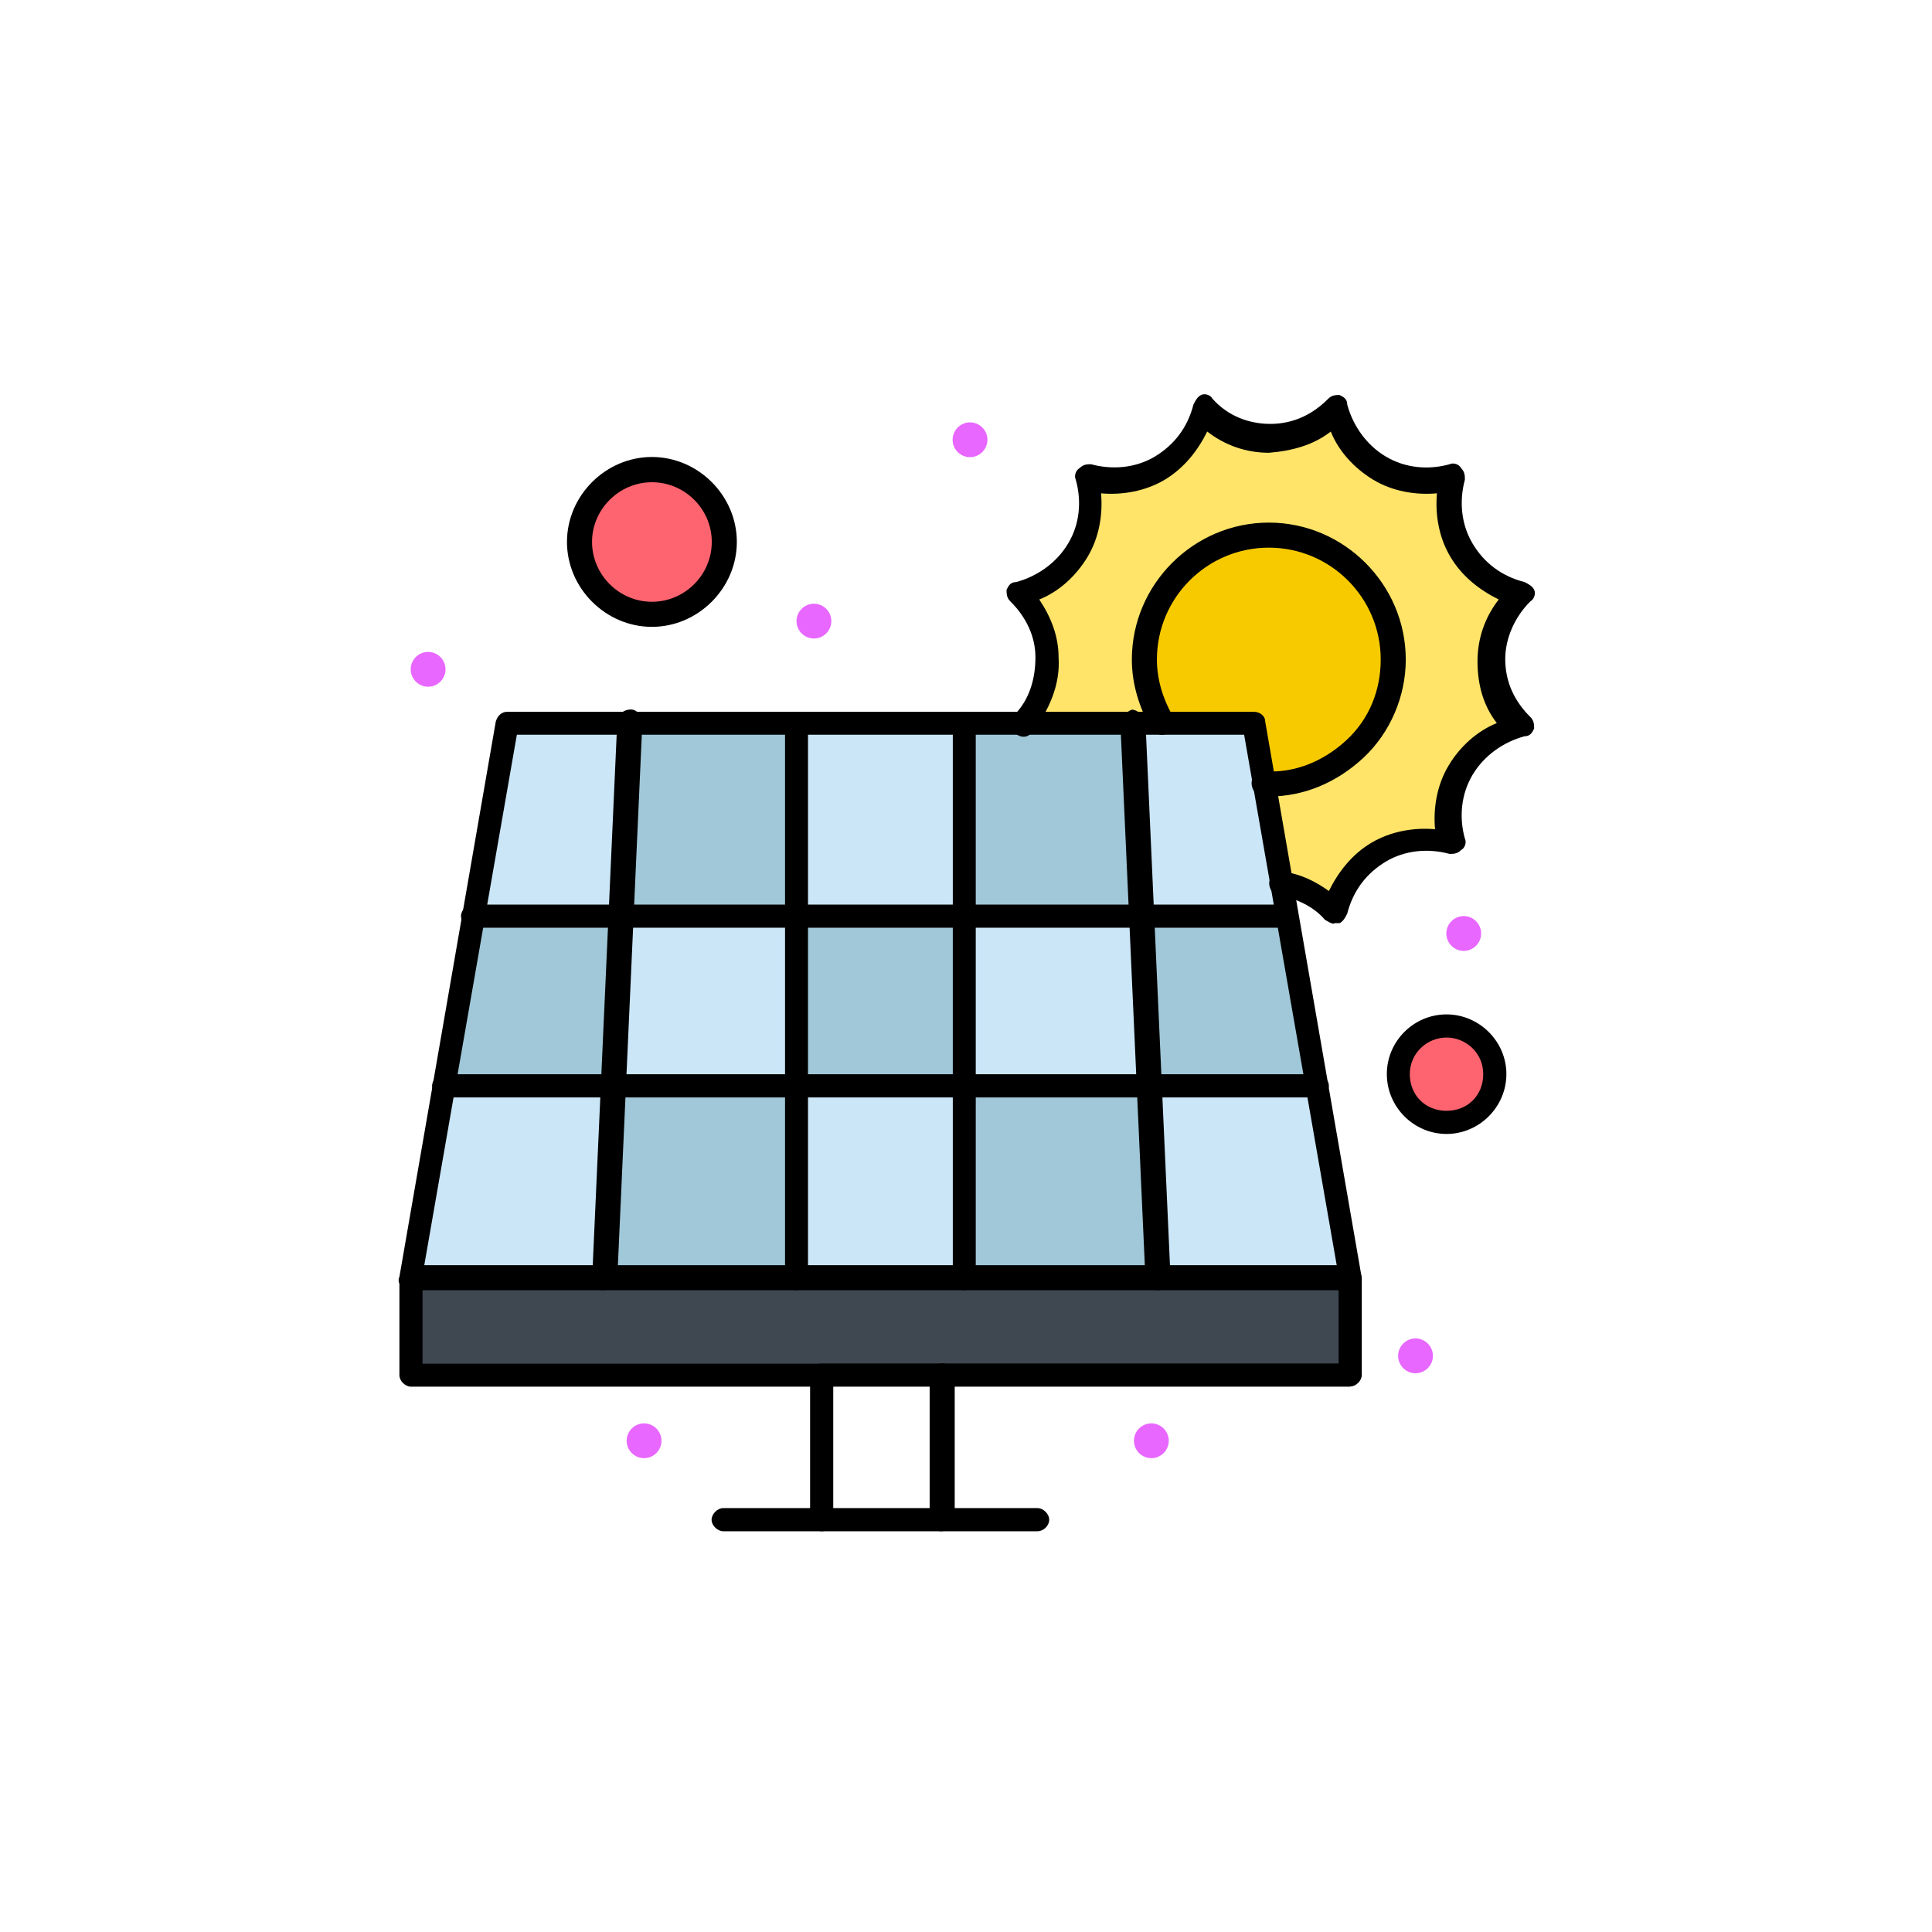<svg xmlns="http://www.w3.org/2000/svg" width="101" height="101" viewBox="0 0 101 101" fill="none"><path d="M50.41 37.81V47.89H41.54V37.81H50.41Z" fill="#CBE6F7"></path><path d="M59.28 37.81H65.63C68.86 56.26 65.53 37.1 67.34 47.89H59.68L59.28 37.81Z" fill="#CBE6F7"></path><path d="M53.44 37.81C55.25 35.9 55.15 32.87 53.24 31.06C55.96 30.45 57.58 27.63 56.77 25.01C59.49 25.82 62.21 24.2 62.82 21.48C64.74 23.5 67.96 23.5 69.88 21.48C70.48 24.2 73.31 25.82 75.93 25.01C75.12 27.73 76.74 30.45 79.46 31.06C77.44 32.98 77.44 36.2 79.46 38.12C76.74 38.72 75.12 41.55 75.93 44.17C73.31 43.36 70.49 44.98 69.88 47.7C69.17 46.89 68.17 46.39 67.06 46.19L66.15 41.05C69.68 41.15 72.8 38.33 72.8 34.6C72.8 30.87 69.88 28.15 66.35 28.15C62.82 28.15 59.9 31.07 59.9 34.6C59.9 35.81 60.2 36.92 60.81 37.83H53.45L53.44 37.81Z" fill="#FFE469"></path><path d="M32.77 37.81L32.37 47.89H24.71L26.42 37.81H32.77Z" fill="#CBE6F7"></path><path d="M41.64 37.81V47.89H32.36L32.76 37.81H41.63H41.64Z" fill="#A0C8D8"></path><path d="M60.69 37.81C60.09 36.8 59.78 35.69 59.78 34.58C59.78 30.95 62.7 28.13 66.23 28.13C69.76 28.13 72.68 31.05 72.68 34.58C72.68 38.31 69.55 41.23 66.03 41.03L65.53 37.8H60.69V37.81Z" fill="#F7CA00"></path><path d="M59.28 37.81L59.68 47.89H50.4V37.81H59.27H59.28Z" fill="#A0C8D8"></path><path d="M41.64 56.76V66.85H31.56L31.96 56.76H41.64Z" fill="#A0C8D8"></path><path d="M60.09 56.76L60.49 66.85H50.41V56.76H60.09Z" fill="#A0C8D8"></path><path d="M67.25 47.89L68.76 56.76H59.99L59.59 47.89H67.25Z" fill="#A0C8D8"></path><path d="M50.51 47.89H41.64V56.76H50.51V47.89Z" fill="#A0C8D8"></path><path d="M32.36 47.89L31.96 56.76H23.19L24.7 47.89H32.36Z" fill="#A0C8D8"></path><path d="M68.86 56.76L70.58 66.85H60.49L60.09 56.76H68.86Z" fill="#CBE6F7"></path><path d="M50.51 56.76H41.64V66.84H50.51V56.76Z" fill="#CBE6F7"></path><path d="M31.96 56.76L31.56 66.85H21.48L23.19 56.76H31.96Z" fill="#CBE6F7"></path><path d="M59.69 47.89L60.09 56.76H50.41V47.89H59.69Z" fill="#CBE6F7"></path><path d="M41.64 47.89V56.76H31.96L32.36 47.89H41.64Z" fill="#CBE6F7"></path><path d="M75.62 53.54C77.03 53.54 78.14 54.65 78.14 56.06C78.14 57.47 77.03 58.58 75.62 58.58C74.21 58.58 73.1 57.47 73.1 56.06C73.1 54.65 74.21 53.54 75.62 53.54Z" fill="#FD646F"></path><path d="M76.52 47.89C77.02 47.89 77.43 48.3 77.43 48.8C77.43 49.3 77.02 49.71 76.52 49.71C76.02 49.71 75.61 49.3 75.61 48.8C75.61 48.3 76.02 47.89 76.52 47.89Z" fill="#E867FF"></path><path d="M74 69.97C74.5 69.97 74.91 70.38 74.91 70.88C74.91 71.38 74.5 71.79 74 71.79C73.5 71.79 73.09 71.38 73.09 70.88C73.09 70.38 73.5 69.97 74 69.97Z" fill="#E867FF"></path><path d="M70.58 66.85V71.89H21.37V66.85H70.57H70.58Z" fill="#3F4751"></path><path d="M60.19 74.41C60.69 74.41 61.1 74.82 61.1 75.32C61.1 75.82 60.69 76.23 60.19 76.23C59.69 76.23 59.28 75.82 59.28 75.32C59.28 74.82 59.69 74.41 60.19 74.41Z" fill="#E867FF"></path><path d="M50.71 22.08C51.21 22.08 51.62 22.49 51.62 22.99C51.62 23.49 51.21 23.9 50.71 23.9C50.21 23.9 49.8 23.49 49.8 22.99C49.8 22.49 50.21 22.08 50.71 22.08Z" fill="#E867FF"></path><path d="M42.55 31.56C43.05 31.56 43.46 31.97 43.46 32.47C43.46 32.97 43.05 33.38 42.55 33.38C42.05 33.38 41.64 32.97 41.64 32.47C41.64 31.97 42.05 31.56 42.55 31.56Z" fill="#E867FF"></path><path d="M34.08 24.5C36.2 24.5 37.91 26.22 37.91 28.33C37.91 30.44 36.19 32.16 34.08 32.16C31.97 32.16 30.25 30.44 30.25 28.33C30.25 26.22 31.97 24.5 34.08 24.5Z" fill="#FD646F"></path><path d="M33.67 74.41C34.17 74.41 34.58 74.82 34.58 75.32C34.58 75.82 34.17 76.23 33.67 76.23C33.17 76.23 32.76 75.82 32.76 75.32C32.76 74.82 33.17 74.41 33.67 74.41Z" fill="#E867FF"></path><path d="M22.38 34.08C22.88 34.08 23.29 34.49 23.29 34.99C23.29 35.49 22.88 35.9 22.38 35.9C21.88 35.9 21.47 35.49 21.47 34.99C21.47 34.49 21.88 34.08 22.38 34.08Z" fill="#E867FF"></path><path d="M60.49 67.45C60.19 67.45 59.88 67.15 59.88 66.85L58.57 37.81C58.57 37.51 58.87 37.21 59.17 37.1C59.47 37.1 59.77 37.4 59.88 37.71L61.19 66.75C61.09 67.15 60.89 67.46 60.48 67.46L60.49 67.45Z" fill="black"></path><path d="M50.41 67.45C50.11 67.45 49.81 67.15 49.81 66.85V37.81C49.81 37.51 50.11 37.21 50.41 37.21C50.71 37.21 51.01 37.51 51.01 37.81V66.85C51.01 67.15 50.71 67.45 50.41 67.45Z" fill="black"></path><path d="M41.64 67.45C41.34 67.45 41.04 67.15 41.04 66.85V37.81C41.04 37.51 41.34 37.21 41.64 37.21C41.94 37.21 42.24 37.51 42.24 37.81V66.85C42.24 67.15 41.94 67.45 41.64 67.45Z" fill="black"></path><path d="M31.56 67.45C31.493 67.45 31.493 67.45 31.56 67.45C31.16 67.45 30.96 67.15 30.96 66.74L32.27 37.7C32.27 37.4 32.57 37.09 32.98 37.09C33.28 37.09 33.58 37.39 33.58 37.8L32.27 66.84C32.17 67.14 31.87 67.44 31.56 67.44V67.45Z" fill="black"></path><path d="M42.85 72.49H21.48C21.18 72.49 20.88 72.19 20.88 71.89V66.85C20.88 66.55 21.18 66.24 21.48 66.24C21.78 66.24 22.09 66.54 22.09 66.85V71.29H42.86C43.16 71.29 43.47 71.59 43.47 71.9C43.47 72.21 43.17 72.5 42.86 72.5L42.85 72.49Z" fill="black"></path><path d="M70.58 72.49H49.21C48.91 72.49 48.61 72.19 48.61 71.89C48.61 71.59 48.91 71.28 49.21 71.28H69.98V66.84C69.98 66.54 70.28 66.23 70.59 66.23C70.9 66.23 71.19 66.53 71.19 66.84V71.88C71.19 72.18 70.89 72.48 70.59 72.48L70.58 72.49Z" fill="black"></path><path d="M49.2 80.05C48.9 80.05 48.6 79.75 48.6 79.45V72.49H43.56V79.45C43.56 79.75 43.26 80.05 42.96 80.05C42.66 80.05 42.35 79.75 42.35 79.45V71.89C42.35 71.59 42.65 71.28 42.96 71.28H49.31C49.61 71.28 49.91 71.58 49.91 71.89V79.45C49.81 79.75 49.51 80.05 49.2 80.05Z" fill="black"></path><path d="M54.24 80.05H37.81C37.51 80.05 37.2 79.75 37.2 79.45C37.2 79.15 37.5 78.84 37.81 78.84H54.24C54.54 78.84 54.85 79.14 54.85 79.45C54.85 79.76 54.55 80.05 54.24 80.05Z" fill="black"></path><path d="M67.25 48.5H24.7C24.4 48.5 24.1 48.2 24.1 47.89C24.1 47.58 24.4 47.29 24.7 47.29H67.25C67.55 47.29 67.85 47.59 67.85 47.89C67.95 48.19 67.65 48.5 67.25 48.5Z" fill="black"></path><path d="M68.86 57.37H23.19C22.89 57.37 22.59 57.07 22.59 56.76C22.59 56.45 22.89 56.16 23.19 56.16H68.86C69.16 56.16 69.47 56.46 69.47 56.76C69.47 57.06 69.17 57.37 68.86 57.37Z" fill="black"></path><path d="M69.77 48.29C69.57 48.29 69.47 48.19 69.27 48.09C68.67 47.38 67.76 46.98 66.85 46.78C66.55 46.78 66.35 46.48 66.35 46.17C66.35 45.86 66.65 45.57 66.95 45.57H67.05C67.96 45.67 68.76 46.07 69.47 46.58C69.97 45.57 70.68 44.66 71.69 44.06C72.7 43.46 73.91 43.25 75.02 43.35C74.92 42.24 75.12 41.03 75.73 40.02C76.33 39.01 77.24 38.21 78.25 37.8C77.54 36.89 77.24 35.78 77.24 34.57C77.24 33.36 77.64 32.25 78.35 31.34C77.34 30.84 76.43 30.13 75.83 29.12C75.22 28.11 75.02 26.9 75.12 25.79C74.01 25.89 72.8 25.69 71.79 25.08C70.78 24.47 69.97 23.57 69.57 22.56C68.66 23.27 67.55 23.57 66.34 23.67C65.13 23.67 64.02 23.27 63.11 22.56C62.61 23.57 61.9 24.47 60.89 25.08C59.88 25.68 58.67 25.89 57.56 25.79C57.66 26.9 57.46 28.11 56.85 29.12C56.24 30.13 55.34 30.94 54.33 31.34C54.94 32.25 55.34 33.26 55.34 34.36C55.44 35.77 54.84 37.18 53.93 38.29C53.73 38.59 53.33 38.59 53.02 38.29C52.72 38.09 52.72 37.69 53.02 37.38C53.83 36.57 54.13 35.46 54.13 34.36C54.13 33.26 53.63 32.24 52.82 31.44C52.62 31.24 52.62 31.04 52.62 30.83C52.72 30.63 52.82 30.43 53.12 30.43C54.23 30.13 55.24 29.42 55.84 28.41C56.45 27.4 56.55 26.19 56.24 25.08C56.14 24.88 56.24 24.58 56.44 24.47C56.64 24.27 56.84 24.27 57.04 24.27C58.15 24.57 59.36 24.47 60.37 23.87C61.38 23.26 62.08 22.36 62.39 21.15C62.49 20.95 62.59 20.75 62.79 20.65C62.99 20.55 63.29 20.65 63.39 20.85C64.2 21.76 65.31 22.16 66.41 22.16C67.62 22.16 68.63 21.66 69.43 20.85C69.63 20.65 69.83 20.65 70.03 20.65C70.23 20.75 70.43 20.85 70.43 21.15C70.73 22.26 71.44 23.27 72.45 23.87C73.46 24.47 74.67 24.58 75.78 24.27C75.98 24.17 76.28 24.27 76.38 24.47C76.58 24.67 76.58 24.87 76.58 25.08C76.28 26.19 76.38 27.4 76.98 28.41C77.58 29.42 78.49 30.12 79.7 30.43C79.9 30.53 80.1 30.63 80.2 30.83C80.3 31.03 80.2 31.33 80 31.44C79.19 32.25 78.69 33.36 78.69 34.46C78.69 35.67 79.19 36.68 80 37.48C80.2 37.68 80.2 37.88 80.2 38.09C80.1 38.29 80 38.49 79.7 38.49C78.59 38.79 77.58 39.5 76.98 40.51C76.38 41.52 76.27 42.73 76.58 43.84C76.68 44.04 76.58 44.34 76.38 44.44C76.18 44.64 75.98 44.64 75.78 44.64C74.67 44.34 73.46 44.44 72.45 45.04C71.44 45.65 70.74 46.55 70.43 47.76C70.33 47.96 70.23 48.16 70.03 48.26H69.73L69.77 48.29Z" fill="black"></path><path d="M66.34 41.64H66.04C65.74 41.64 65.43 41.34 65.43 40.93C65.43 40.63 65.73 40.32 66.14 40.32C67.65 40.42 69.16 39.82 70.37 38.71C71.58 37.6 72.18 36.09 72.18 34.48C72.18 31.25 69.56 28.63 66.33 28.63C63.1 28.63 60.48 31.25 60.48 34.48C60.48 35.49 60.78 36.5 61.29 37.4C61.49 37.7 61.39 38.11 61.09 38.31C60.79 38.51 60.38 38.41 60.18 38.11C59.57 37 59.17 35.79 59.17 34.48C59.17 30.55 62.4 27.32 66.33 27.32C70.26 27.32 73.49 30.55 73.49 34.48C73.49 36.4 72.68 38.31 71.27 39.62C69.86 40.93 68.14 41.64 66.33 41.64H66.34Z" fill="black"></path><path d="M70.58 67.45H21.48C21.28 67.45 21.08 67.35 20.98 67.25C20.88 67.15 20.78 66.95 20.88 66.75L25.92 37.71C26.02 37.41 26.22 37.21 26.52 37.21H65.54C65.84 37.21 66.14 37.41 66.14 37.71L71.18 66.75C71.18 66.95 71.18 67.15 71.08 67.25C70.98 67.35 70.78 67.45 70.58 67.45ZM22.19 66.14H69.88L65.04 38.41H27.02L22.18 66.14H22.19Z" fill="black"></path><path d="M34.08 32.77C31.66 32.77 29.64 30.75 29.64 28.33C29.64 25.91 31.66 23.89 34.08 23.89C36.5 23.89 38.52 25.91 38.52 28.33C38.52 30.75 36.5 32.77 34.08 32.77ZM34.08 25.21C32.37 25.21 30.95 26.62 30.95 28.33C30.95 30.04 32.36 31.46 34.08 31.46C35.8 31.46 37.21 30.05 37.21 28.33C37.21 26.61 35.8 25.21 34.08 25.21Z" fill="black"></path><path d="M75.62 59.28C73.91 59.28 72.5 57.87 72.5 56.15C72.5 54.43 73.91 53.03 75.62 53.03C77.33 53.03 78.75 54.44 78.75 56.15C78.75 57.86 77.34 59.28 75.62 59.28ZM75.62 54.24C74.61 54.24 73.7 55.05 73.7 56.15C73.7 57.25 74.51 58.07 75.62 58.07C76.73 58.07 77.54 57.26 77.54 56.15C77.54 55.04 76.63 54.24 75.62 54.24Z" fill="black"></path></svg>